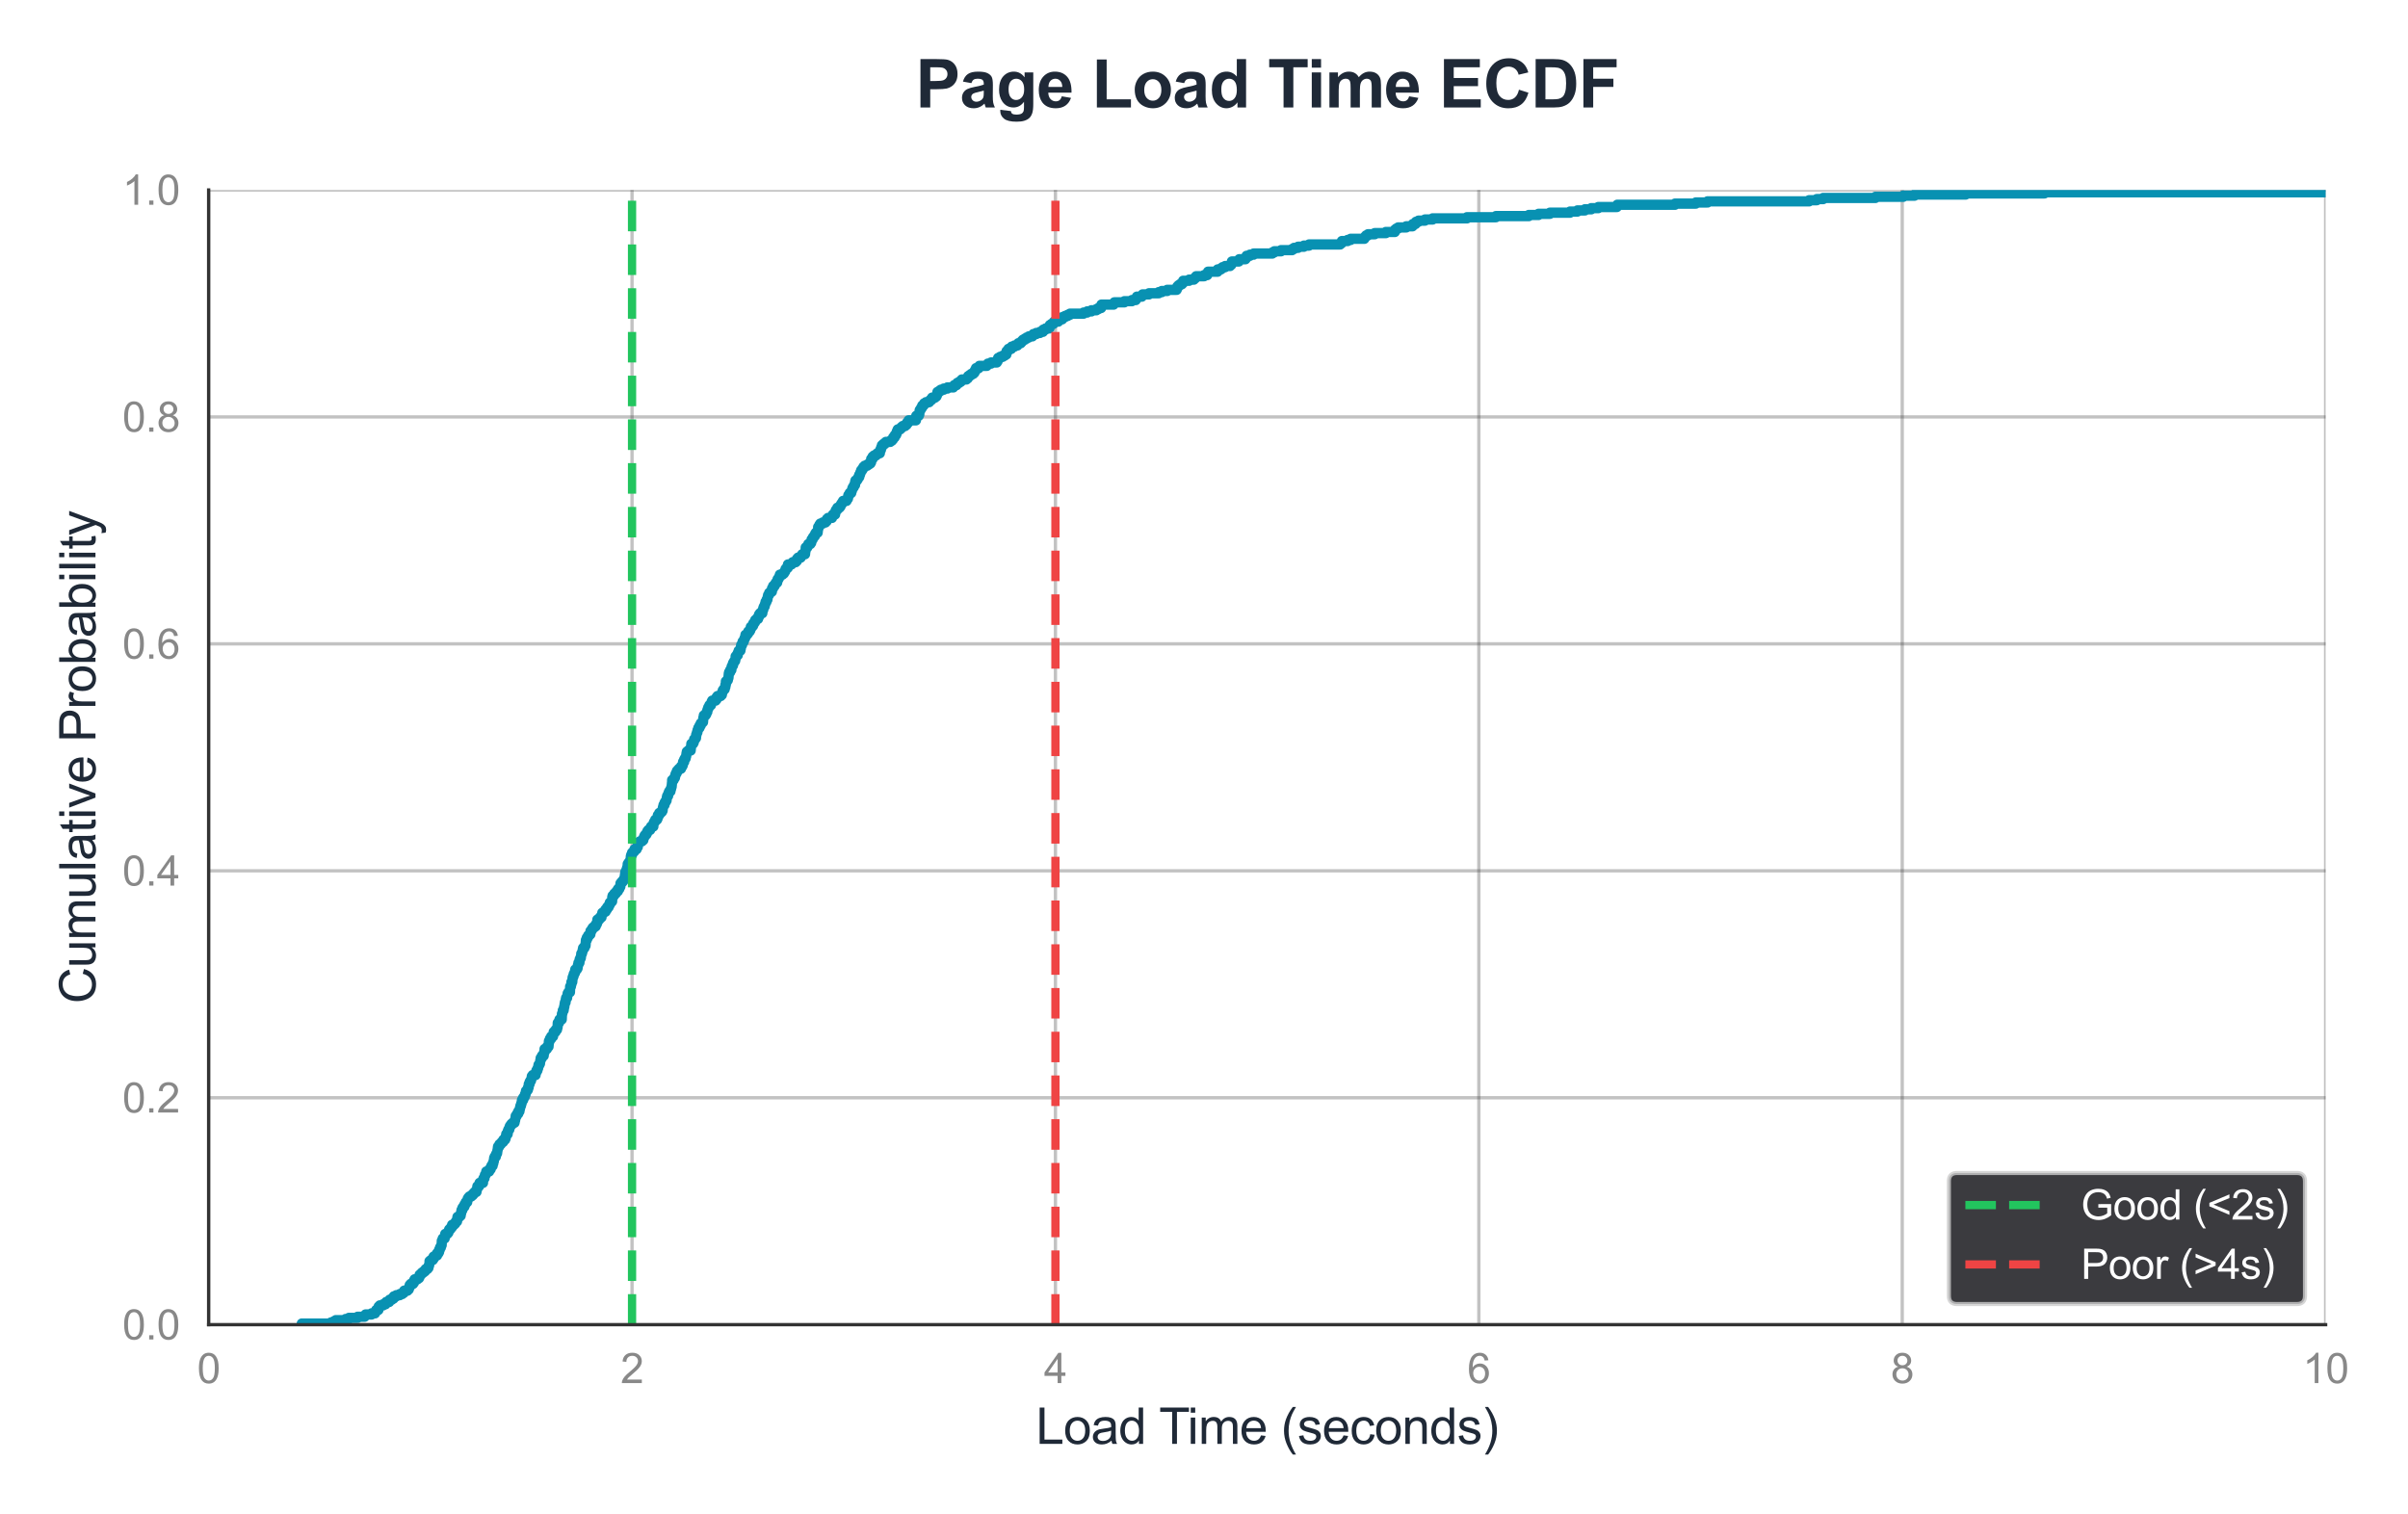 <?xml version="1.0" encoding="utf-8" standalone="no"?>
<!DOCTYPE svg PUBLIC "-//W3C//DTD SVG 1.1//EN"
  "http://www.w3.org/Graphics/SVG/1.1/DTD/svg11.dtd">
<svg xmlns:xlink="http://www.w3.org/1999/xlink" viewBox="0 0 583.536 366.854" xmlns="http://www.w3.org/2000/svg" version="1.1">
 <defs>
  <style type="text/css">*{stroke-linejoin: round; stroke-linecap: butt}</style>
 </defs>
 <g id="figure_1">
  <g id="patch_1">
   <path d="M 0 366.854 
L 583.536 366.854 
L 583.536 0 
L 0 0 
z
" style="fill: #ffffff"/>
  </g>
  <g id="axes_1">
   <g id="patch_2">
    <path d="M 50.561 321.048 
L 563.575 321.048 
L 563.575 46.047 
L 50.561 46.047 
z
" style="fill: #ffffff"/>
   </g>
   <g id="matplotlib.axis_1">
    <g id="xtick_1">
     <g id="line2d_1">
      <path d="M 50.561 321.048 
L 50.561 46.047 
" clip-path="url(#pffb91fc7c2)" style="fill: none; stroke: #333333; stroke-opacity: 0.3; stroke-width: 0.8; stroke-linecap: round"/>
     </g>
     <g id="text_1">
      <!-- 0 -->
      <g style="fill: #888888" transform="translate(47.781 335.205) scale(0.1 -0.1)">
       <defs>
        <path id="ArialMT-30" d="M 266 2259 
Q 266 3072 433 3567 
Q 600 4063 929 4331 
Q 1259 4600 1759 4600 
Q 2128 4600 2406 4451 
Q 2684 4303 2865 4023 
Q 3047 3744 3150 3342 
Q 3253 2941 3253 2259 
Q 3253 1453 3087 958 
Q 2922 463 2592 192 
Q 2263 -78 1759 -78 
Q 1097 -78 719 397 
Q 266 969 266 2259 
z
M 844 2259 
Q 844 1131 1108 757 
Q 1372 384 1759 384 
Q 2147 384 2411 759 
Q 2675 1134 2675 2259 
Q 2675 3391 2411 3762 
Q 2147 4134 1753 4134 
Q 1366 4134 1134 3806 
Q 844 3388 844 2259 
z
" transform="scale(0.016)"/>
       </defs>
       <use xlink:href="#ArialMT-30"/>
      </g>
     </g>
    </g>
    <g id="xtick_2">
     <g id="line2d_2">
      <path d="M 153.164 321.048 
L 153.164 46.047 
" clip-path="url(#pffb91fc7c2)" style="fill: none; stroke: #333333; stroke-opacity: 0.3; stroke-width: 0.8; stroke-linecap: round"/>
     </g>
     <g id="text_2">
      <!-- 2 -->
      <g style="fill: #888888" transform="translate(150.384 335.205) scale(0.1 -0.1)">
       <defs>
        <path id="ArialMT-32" d="M 3222 541 
L 3222 0 
L 194 0 
Q 188 203 259 391 
Q 375 700 629 1000 
Q 884 1300 1366 1694 
Q 2113 2306 2375 2664 
Q 2638 3022 2638 3341 
Q 2638 3675 2398 3904 
Q 2159 4134 1775 4134 
Q 1369 4134 1125 3890 
Q 881 3647 878 3216 
L 300 3275 
Q 359 3922 746 4261 
Q 1134 4600 1788 4600 
Q 2447 4600 2831 4234 
Q 3216 3869 3216 3328 
Q 3216 3053 3103 2787 
Q 2991 2522 2730 2228 
Q 2469 1934 1863 1422 
Q 1356 997 1212 845 
Q 1069 694 975 541 
L 3222 541 
z
" transform="scale(0.016)"/>
       </defs>
       <use xlink:href="#ArialMT-32"/>
      </g>
     </g>
    </g>
    <g id="xtick_3">
     <g id="line2d_3">
      <path d="M 255.767 321.048 
L 255.767 46.047 
" clip-path="url(#pffb91fc7c2)" style="fill: none; stroke: #333333; stroke-opacity: 0.3; stroke-width: 0.8; stroke-linecap: round"/>
     </g>
     <g id="text_3">
      <!-- 4 -->
      <g style="fill: #888888" transform="translate(252.986 335.205) scale(0.1 -0.1)">
       <defs>
        <path id="ArialMT-34" d="M 2069 0 
L 2069 1097 
L 81 1097 
L 81 1613 
L 2172 4581 
L 2631 4581 
L 2631 1613 
L 3250 1613 
L 3250 1097 
L 2631 1097 
L 2631 0 
L 2069 0 
z
M 2069 1613 
L 2069 3678 
L 634 1613 
L 2069 1613 
z
" transform="scale(0.016)"/>
       </defs>
       <use xlink:href="#ArialMT-34"/>
      </g>
     </g>
    </g>
    <g id="xtick_4">
     <g id="line2d_4">
      <path d="M 358.37 321.048 
L 358.37 46.047 
" clip-path="url(#pffb91fc7c2)" style="fill: none; stroke: #333333; stroke-opacity: 0.3; stroke-width: 0.8; stroke-linecap: round"/>
     </g>
     <g id="text_4">
      <!-- 6 -->
      <g style="fill: #888888" transform="translate(355.589 335.205) scale(0.1 -0.1)">
       <defs>
        <path id="ArialMT-36" d="M 3184 3459 
L 2625 3416 
Q 2550 3747 2413 3897 
Q 2184 4138 1850 4138 
Q 1581 4138 1378 3988 
Q 1113 3794 959 3422 
Q 806 3050 800 2363 
Q 1003 2672 1297 2822 
Q 1591 2972 1913 2972 
Q 2475 2972 2870 2558 
Q 3266 2144 3266 1488 
Q 3266 1056 3080 686 
Q 2894 316 2569 119 
Q 2244 -78 1831 -78 
Q 1128 -78 684 439 
Q 241 956 241 2144 
Q 241 3472 731 4075 
Q 1159 4600 1884 4600 
Q 2425 4600 2770 4297 
Q 3116 3994 3184 3459 
z
M 888 1484 
Q 888 1194 1011 928 
Q 1134 663 1356 523 
Q 1578 384 1822 384 
Q 2178 384 2434 671 
Q 2691 959 2691 1453 
Q 2691 1928 2437 2201 
Q 2184 2475 1800 2475 
Q 1419 2475 1153 2201 
Q 888 1928 888 1484 
z
" transform="scale(0.016)"/>
       </defs>
       <use xlink:href="#ArialMT-36"/>
      </g>
     </g>
    </g>
    <g id="xtick_5">
     <g id="line2d_5">
      <path d="M 460.972 321.048 
L 460.972 46.047 
" clip-path="url(#pffb91fc7c2)" style="fill: none; stroke: #333333; stroke-opacity: 0.3; stroke-width: 0.8; stroke-linecap: round"/>
     </g>
     <g id="text_5">
      <!-- 8 -->
      <g style="fill: #888888" transform="translate(458.192 335.205) scale(0.1 -0.1)">
       <defs>
        <path id="ArialMT-38" d="M 1131 2484 
Q 781 2613 612 2850 
Q 444 3088 444 3419 
Q 444 3919 803 4259 
Q 1163 4600 1759 4600 
Q 2359 4600 2725 4251 
Q 3091 3903 3091 3403 
Q 3091 3084 2923 2848 
Q 2756 2613 2416 2484 
Q 2838 2347 3058 2040 
Q 3278 1734 3278 1309 
Q 3278 722 2862 322 
Q 2447 -78 1769 -78 
Q 1091 -78 675 323 
Q 259 725 259 1325 
Q 259 1772 486 2073 
Q 713 2375 1131 2484 
z
M 1019 3438 
Q 1019 3113 1228 2906 
Q 1438 2700 1772 2700 
Q 2097 2700 2305 2904 
Q 2513 3109 2513 3406 
Q 2513 3716 2298 3927 
Q 2084 4138 1766 4138 
Q 1444 4138 1231 3931 
Q 1019 3725 1019 3438 
z
M 838 1322 
Q 838 1081 952 856 
Q 1066 631 1291 507 
Q 1516 384 1775 384 
Q 2178 384 2440 643 
Q 2703 903 2703 1303 
Q 2703 1709 2433 1975 
Q 2163 2241 1756 2241 
Q 1359 2241 1098 1978 
Q 838 1716 838 1322 
z
" transform="scale(0.016)"/>
       </defs>
       <use xlink:href="#ArialMT-38"/>
      </g>
     </g>
    </g>
    <g id="xtick_6">
     <g id="line2d_6">
      <path d="M 563.575 321.048 
L 563.575 46.047 
" clip-path="url(#pffb91fc7c2)" style="fill: none; stroke: #333333; stroke-opacity: 0.3; stroke-width: 0.8; stroke-linecap: round"/>
     </g>
     <g id="text_6">
      <!-- 10 -->
      <g style="fill: #888888" transform="translate(558.014 335.205) scale(0.1 -0.1)">
       <defs>
        <path id="ArialMT-31" d="M 2384 0 
L 1822 0 
L 1822 3584 
Q 1619 3391 1289 3197 
Q 959 3003 697 2906 
L 697 3450 
Q 1169 3672 1522 3987 
Q 1875 4303 2022 4600 
L 2384 4600 
L 2384 0 
z
" transform="scale(0.016)"/>
       </defs>
       <use xlink:href="#ArialMT-31"/>
       <use xlink:href="#ArialMT-30" transform="translate(55.615 0)"/>
      </g>
     </g>
    </g>
    <g id="text_7">
     <!-- Load Time (seconds) -->
     <g style="fill: #1f2937" transform="translate(251.044 349.928) scale(0.12 -0.12)">
      <defs>
       <path id="ArialMT-4c" d="M 469 0 
L 469 4581 
L 1075 4581 
L 1075 541 
L 3331 541 
L 3331 0 
L 469 0 
z
" transform="scale(0.016)"/>
       <path id="ArialMT-6f" d="M 213 1659 
Q 213 2581 725 3025 
Q 1153 3394 1769 3394 
Q 2453 3394 2887 2945 
Q 3322 2497 3322 1706 
Q 3322 1066 3130 698 
Q 2938 331 2570 128 
Q 2203 -75 1769 -75 
Q 1072 -75 642 372 
Q 213 819 213 1659 
z
M 791 1659 
Q 791 1022 1069 705 
Q 1347 388 1769 388 
Q 2188 388 2466 706 
Q 2744 1025 2744 1678 
Q 2744 2294 2464 2611 
Q 2184 2928 1769 2928 
Q 1347 2928 1069 2612 
Q 791 2297 791 1659 
z
" transform="scale(0.016)"/>
       <path id="ArialMT-61" d="M 2588 409 
Q 2275 144 1986 34 
Q 1697 -75 1366 -75 
Q 819 -75 525 192 
Q 231 459 231 875 
Q 231 1119 342 1320 
Q 453 1522 633 1644 
Q 813 1766 1038 1828 
Q 1203 1872 1538 1913 
Q 2219 1994 2541 2106 
Q 2544 2222 2544 2253 
Q 2544 2597 2384 2738 
Q 2169 2928 1744 2928 
Q 1347 2928 1158 2789 
Q 969 2650 878 2297 
L 328 2372 
Q 403 2725 575 2942 
Q 747 3159 1072 3276 
Q 1397 3394 1825 3394 
Q 2250 3394 2515 3294 
Q 2781 3194 2906 3042 
Q 3031 2891 3081 2659 
Q 3109 2516 3109 2141 
L 3109 1391 
Q 3109 606 3145 398 
Q 3181 191 3288 0 
L 2700 0 
Q 2613 175 2588 409 
z
M 2541 1666 
Q 2234 1541 1622 1453 
Q 1275 1403 1131 1340 
Q 988 1278 909 1158 
Q 831 1038 831 891 
Q 831 666 1001 516 
Q 1172 366 1500 366 
Q 1825 366 2078 508 
Q 2331 650 2450 897 
Q 2541 1088 2541 1459 
L 2541 1666 
z
" transform="scale(0.016)"/>
       <path id="ArialMT-64" d="M 2575 0 
L 2575 419 
Q 2259 -75 1647 -75 
Q 1250 -75 917 144 
Q 584 363 401 755 
Q 219 1147 219 1656 
Q 219 2153 384 2558 
Q 550 2963 881 3178 
Q 1213 3394 1622 3394 
Q 1922 3394 2156 3267 
Q 2391 3141 2538 2938 
L 2538 4581 
L 3097 4581 
L 3097 0 
L 2575 0 
z
M 797 1656 
Q 797 1019 1065 703 
Q 1334 388 1700 388 
Q 2069 388 2326 689 
Q 2584 991 2584 1609 
Q 2584 2291 2321 2609 
Q 2059 2928 1675 2928 
Q 1300 2928 1048 2622 
Q 797 2316 797 1656 
z
" transform="scale(0.016)"/>
       <path id="ArialMT-20" transform="scale(0.016)"/>
       <path id="ArialMT-54" d="M 1659 0 
L 1659 4041 
L 150 4041 
L 150 4581 
L 3781 4581 
L 3781 4041 
L 2266 4041 
L 2266 0 
L 1659 0 
z
" transform="scale(0.016)"/>
       <path id="ArialMT-69" d="M 425 3934 
L 425 4581 
L 988 4581 
L 988 3934 
L 425 3934 
z
M 425 0 
L 425 3319 
L 988 3319 
L 988 0 
L 425 0 
z
" transform="scale(0.016)"/>
       <path id="ArialMT-6d" d="M 422 0 
L 422 3319 
L 925 3319 
L 925 2853 
Q 1081 3097 1340 3245 
Q 1600 3394 1931 3394 
Q 2300 3394 2536 3241 
Q 2772 3088 2869 2813 
Q 3263 3394 3894 3394 
Q 4388 3394 4653 3120 
Q 4919 2847 4919 2278 
L 4919 0 
L 4359 0 
L 4359 2091 
Q 4359 2428 4304 2576 
Q 4250 2725 4106 2815 
Q 3963 2906 3769 2906 
Q 3419 2906 3187 2673 
Q 2956 2441 2956 1928 
L 2956 0 
L 2394 0 
L 2394 2156 
Q 2394 2531 2256 2718 
Q 2119 2906 1806 2906 
Q 1569 2906 1367 2781 
Q 1166 2656 1075 2415 
Q 984 2175 984 1722 
L 984 0 
L 422 0 
z
" transform="scale(0.016)"/>
       <path id="ArialMT-65" d="M 2694 1069 
L 3275 997 
Q 3138 488 2766 206 
Q 2394 -75 1816 -75 
Q 1088 -75 661 373 
Q 234 822 234 1631 
Q 234 2469 665 2931 
Q 1097 3394 1784 3394 
Q 2450 3394 2872 2941 
Q 3294 2488 3294 1666 
Q 3294 1616 3291 1516 
L 816 1516 
Q 847 969 1125 678 
Q 1403 388 1819 388 
Q 2128 388 2347 550 
Q 2566 713 2694 1069 
z
M 847 1978 
L 2700 1978 
Q 2663 2397 2488 2606 
Q 2219 2931 1791 2931 
Q 1403 2931 1139 2672 
Q 875 2413 847 1978 
z
" transform="scale(0.016)"/>
       <path id="ArialMT-28" d="M 1497 -1347 
Q 1031 -759 709 28 
Q 388 816 388 1659 
Q 388 2403 628 3084 
Q 909 3875 1497 4659 
L 1900 4659 
Q 1522 4009 1400 3731 
Q 1209 3300 1100 2831 
Q 966 2247 966 1656 
Q 966 153 1900 -1347 
L 1497 -1347 
z
" transform="scale(0.016)"/>
       <path id="ArialMT-73" d="M 197 991 
L 753 1078 
Q 800 744 1014 566 
Q 1228 388 1613 388 
Q 2000 388 2187 545 
Q 2375 703 2375 916 
Q 2375 1106 2209 1216 
Q 2094 1291 1634 1406 
Q 1016 1563 777 1677 
Q 538 1791 414 1992 
Q 291 2194 291 2438 
Q 291 2659 392 2848 
Q 494 3038 669 3163 
Q 800 3259 1026 3326 
Q 1253 3394 1513 3394 
Q 1903 3394 2198 3281 
Q 2494 3169 2634 2976 
Q 2775 2784 2828 2463 
L 2278 2388 
Q 2241 2644 2061 2787 
Q 1881 2931 1553 2931 
Q 1166 2931 1000 2803 
Q 834 2675 834 2503 
Q 834 2394 903 2306 
Q 972 2216 1119 2156 
Q 1203 2125 1616 2013 
Q 2213 1853 2448 1751 
Q 2684 1650 2818 1456 
Q 2953 1263 2953 975 
Q 2953 694 2789 445 
Q 2625 197 2315 61 
Q 2006 -75 1616 -75 
Q 969 -75 630 194 
Q 291 463 197 991 
z
" transform="scale(0.016)"/>
       <path id="ArialMT-63" d="M 2588 1216 
L 3141 1144 
Q 3050 572 2676 248 
Q 2303 -75 1759 -75 
Q 1078 -75 664 370 
Q 250 816 250 1647 
Q 250 2184 428 2587 
Q 606 2991 970 3192 
Q 1334 3394 1763 3394 
Q 2303 3394 2647 3120 
Q 2991 2847 3088 2344 
L 2541 2259 
Q 2463 2594 2264 2762 
Q 2066 2931 1784 2931 
Q 1359 2931 1093 2626 
Q 828 2322 828 1663 
Q 828 994 1084 691 
Q 1341 388 1753 388 
Q 2084 388 2306 591 
Q 2528 794 2588 1216 
z
" transform="scale(0.016)"/>
       <path id="ArialMT-6e" d="M 422 0 
L 422 3319 
L 928 3319 
L 928 2847 
Q 1294 3394 1984 3394 
Q 2284 3394 2536 3286 
Q 2788 3178 2913 3003 
Q 3038 2828 3088 2588 
Q 3119 2431 3119 2041 
L 3119 0 
L 2556 0 
L 2556 2019 
Q 2556 2363 2490 2533 
Q 2425 2703 2258 2804 
Q 2091 2906 1866 2906 
Q 1506 2906 1245 2678 
Q 984 2450 984 1813 
L 984 0 
L 422 0 
z
" transform="scale(0.016)"/>
       <path id="ArialMT-29" d="M 791 -1347 
L 388 -1347 
Q 1322 153 1322 1656 
Q 1322 2244 1188 2822 
Q 1081 3291 891 3722 
Q 769 4003 388 4659 
L 791 4659 
Q 1378 3875 1659 3084 
Q 1900 2403 1900 1659 
Q 1900 816 1576 28 
Q 1253 -759 791 -1347 
z
" transform="scale(0.016)"/>
      </defs>
      <use xlink:href="#ArialMT-4c"/>
      <use xlink:href="#ArialMT-6f" transform="translate(55.615 0)"/>
      <use xlink:href="#ArialMT-61" transform="translate(111.23 0)"/>
      <use xlink:href="#ArialMT-64" transform="translate(166.846 0)"/>
      <use xlink:href="#ArialMT-20" transform="translate(222.461 0)"/>
      <use xlink:href="#ArialMT-54" transform="translate(248.494 0)"/>
      <use xlink:href="#ArialMT-69" transform="translate(305.828 0)"/>
      <use xlink:href="#ArialMT-6d" transform="translate(328.045 0)"/>
      <use xlink:href="#ArialMT-65" transform="translate(411.346 0)"/>
      <use xlink:href="#ArialMT-20" transform="translate(466.961 0)"/>
      <use xlink:href="#ArialMT-28" transform="translate(494.744 0)"/>
      <use xlink:href="#ArialMT-73" transform="translate(528.045 0)"/>
      <use xlink:href="#ArialMT-65" transform="translate(578.045 0)"/>
      <use xlink:href="#ArialMT-63" transform="translate(633.66 0)"/>
      <use xlink:href="#ArialMT-6f" transform="translate(683.66 0)"/>
      <use xlink:href="#ArialMT-6e" transform="translate(739.275 0)"/>
      <use xlink:href="#ArialMT-64" transform="translate(794.891 0)"/>
      <use xlink:href="#ArialMT-73" transform="translate(850.506 0)"/>
      <use xlink:href="#ArialMT-29" transform="translate(900.506 0)"/>
     </g>
    </g>
   </g>
   <g id="matplotlib.axis_2">
    <g id="ytick_1">
     <g id="line2d_7">
      <path d="M 50.561 321.048 
L 563.575 321.048 
" clip-path="url(#pffb91fc7c2)" style="fill: none; stroke: #333333; stroke-opacity: 0.3; stroke-width: 0.8; stroke-linecap: round"/>
     </g>
     <g id="text_8">
      <!-- 0.0 -->
      <g style="fill: #888888" transform="translate(29.661 324.626) scale(0.1 -0.1)">
       <defs>
        <path id="ArialMT-2e" d="M 581 0 
L 581 641 
L 1222 641 
L 1222 0 
L 581 0 
z
" transform="scale(0.016)"/>
       </defs>
       <use xlink:href="#ArialMT-30"/>
       <use xlink:href="#ArialMT-2e" transform="translate(55.615 0)"/>
       <use xlink:href="#ArialMT-30" transform="translate(83.398 0)"/>
      </g>
     </g>
    </g>
    <g id="ytick_2">
     <g id="line2d_8">
      <path d="M 50.561 266.048 
L 563.575 266.048 
" clip-path="url(#pffb91fc7c2)" style="fill: none; stroke: #333333; stroke-opacity: 0.3; stroke-width: 0.8; stroke-linecap: round"/>
     </g>
     <g id="text_9">
      <!-- 0.2 -->
      <g style="fill: #888888" transform="translate(29.661 269.626) scale(0.1 -0.1)">
       <use xlink:href="#ArialMT-30"/>
       <use xlink:href="#ArialMT-2e" transform="translate(55.615 0)"/>
       <use xlink:href="#ArialMT-32" transform="translate(83.398 0)"/>
      </g>
     </g>
    </g>
    <g id="ytick_3">
     <g id="line2d_9">
      <path d="M 50.561 211.048 
L 563.575 211.048 
" clip-path="url(#pffb91fc7c2)" style="fill: none; stroke: #333333; stroke-opacity: 0.3; stroke-width: 0.8; stroke-linecap: round"/>
     </g>
     <g id="text_10">
      <!-- 0.4 -->
      <g style="fill: #888888" transform="translate(29.661 214.626) scale(0.1 -0.1)">
       <use xlink:href="#ArialMT-30"/>
       <use xlink:href="#ArialMT-2e" transform="translate(55.615 0)"/>
       <use xlink:href="#ArialMT-34" transform="translate(83.398 0)"/>
      </g>
     </g>
    </g>
    <g id="ytick_4">
     <g id="line2d_10">
      <path d="M 50.561 156.048 
L 563.575 156.048 
" clip-path="url(#pffb91fc7c2)" style="fill: none; stroke: #333333; stroke-opacity: 0.3; stroke-width: 0.8; stroke-linecap: round"/>
     </g>
     <g id="text_11">
      <!-- 0.6 -->
      <g style="fill: #888888" transform="translate(29.661 159.626) scale(0.1 -0.1)">
       <use xlink:href="#ArialMT-30"/>
       <use xlink:href="#ArialMT-2e" transform="translate(55.615 0)"/>
       <use xlink:href="#ArialMT-36" transform="translate(83.398 0)"/>
      </g>
     </g>
    </g>
    <g id="ytick_5">
     <g id="line2d_11">
      <path d="M 50.561 101.047 
L 563.575 101.047 
" clip-path="url(#pffb91fc7c2)" style="fill: none; stroke: #333333; stroke-opacity: 0.3; stroke-width: 0.8; stroke-linecap: round"/>
     </g>
     <g id="text_12">
      <!-- 0.8 -->
      <g style="fill: #888888" transform="translate(29.661 104.626) scale(0.1 -0.1)">
       <use xlink:href="#ArialMT-30"/>
       <use xlink:href="#ArialMT-2e" transform="translate(55.615 0)"/>
       <use xlink:href="#ArialMT-38" transform="translate(83.398 0)"/>
      </g>
     </g>
    </g>
    <g id="ytick_6">
     <g id="line2d_12">
      <path d="M 50.561 46.047 
L 563.575 46.047 
" clip-path="url(#pffb91fc7c2)" style="fill: none; stroke: #333333; stroke-opacity: 0.3; stroke-width: 0.8; stroke-linecap: round"/>
     </g>
     <g id="text_13">
      <!-- 1.0 -->
      <g style="fill: #888888" transform="translate(29.661 49.626) scale(0.1 -0.1)">
       <use xlink:href="#ArialMT-31"/>
       <use xlink:href="#ArialMT-2e" transform="translate(55.615 0)"/>
       <use xlink:href="#ArialMT-30" transform="translate(83.398 0)"/>
      </g>
     </g>
    </g>
    <g id="text_14">
     <!-- Cumulative Probability -->
     <g style="fill: #1f2937" transform="translate(23.136 243.237) rotate(-90) scale(0.12 -0.12)">
      <defs>
       <path id="ArialMT-43" d="M 3763 1606 
L 4369 1453 
Q 4178 706 3683 314 
Q 3188 -78 2472 -78 
Q 1731 -78 1267 223 
Q 803 525 561 1097 
Q 319 1669 319 2325 
Q 319 3041 592 3573 
Q 866 4106 1370 4382 
Q 1875 4659 2481 4659 
Q 3169 4659 3637 4309 
Q 4106 3959 4291 3325 
L 3694 3184 
Q 3534 3684 3231 3912 
Q 2928 4141 2469 4141 
Q 1941 4141 1586 3887 
Q 1231 3634 1087 3207 
Q 944 2781 944 2328 
Q 944 1744 1114 1308 
Q 1284 872 1643 656 
Q 2003 441 2422 441 
Q 2931 441 3284 734 
Q 3638 1028 3763 1606 
z
" transform="scale(0.016)"/>
       <path id="ArialMT-75" d="M 2597 0 
L 2597 488 
Q 2209 -75 1544 -75 
Q 1250 -75 995 37 
Q 741 150 617 320 
Q 494 491 444 738 
Q 409 903 409 1263 
L 409 3319 
L 972 3319 
L 972 1478 
Q 972 1038 1006 884 
Q 1059 663 1231 536 
Q 1403 409 1656 409 
Q 1909 409 2131 539 
Q 2353 669 2445 892 
Q 2538 1116 2538 1541 
L 2538 3319 
L 3100 3319 
L 3100 0 
L 2597 0 
z
" transform="scale(0.016)"/>
       <path id="ArialMT-6c" d="M 409 0 
L 409 4581 
L 972 4581 
L 972 0 
L 409 0 
z
" transform="scale(0.016)"/>
       <path id="ArialMT-74" d="M 1650 503 
L 1731 6 
Q 1494 -44 1306 -44 
Q 1000 -44 831 53 
Q 663 150 594 308 
Q 525 466 525 972 
L 525 2881 
L 113 2881 
L 113 3319 
L 525 3319 
L 525 4141 
L 1084 4478 
L 1084 3319 
L 1650 3319 
L 1650 2881 
L 1084 2881 
L 1084 941 
Q 1084 700 1114 631 
Q 1144 563 1211 522 
Q 1278 481 1403 481 
Q 1497 481 1650 503 
z
" transform="scale(0.016)"/>
       <path id="ArialMT-76" d="M 1344 0 
L 81 3319 
L 675 3319 
L 1388 1331 
Q 1503 1009 1600 663 
Q 1675 925 1809 1294 
L 2547 3319 
L 3125 3319 
L 1869 0 
L 1344 0 
z
" transform="scale(0.016)"/>
       <path id="ArialMT-50" d="M 494 0 
L 494 4581 
L 2222 4581 
Q 2678 4581 2919 4538 
Q 3256 4481 3484 4323 
Q 3713 4166 3852 3881 
Q 3991 3597 3991 3256 
Q 3991 2672 3619 2267 
Q 3247 1863 2275 1863 
L 1100 1863 
L 1100 0 
L 494 0 
z
M 1100 2403 
L 2284 2403 
Q 2872 2403 3119 2622 
Q 3366 2841 3366 3238 
Q 3366 3525 3220 3729 
Q 3075 3934 2838 4000 
Q 2684 4041 2272 4041 
L 1100 4041 
L 1100 2403 
z
" transform="scale(0.016)"/>
       <path id="ArialMT-72" d="M 416 0 
L 416 3319 
L 922 3319 
L 922 2816 
Q 1116 3169 1280 3281 
Q 1444 3394 1641 3394 
Q 1925 3394 2219 3213 
L 2025 2691 
Q 1819 2813 1613 2813 
Q 1428 2813 1281 2702 
Q 1134 2591 1072 2394 
Q 978 2094 978 1738 
L 978 0 
L 416 0 
z
" transform="scale(0.016)"/>
       <path id="ArialMT-62" d="M 941 0 
L 419 0 
L 419 4581 
L 981 4581 
L 981 2947 
Q 1338 3394 1891 3394 
Q 2197 3394 2470 3270 
Q 2744 3147 2920 2923 
Q 3097 2700 3197 2384 
Q 3297 2069 3297 1709 
Q 3297 856 2875 390 
Q 2453 -75 1863 -75 
Q 1275 -75 941 416 
L 941 0 
z
M 934 1684 
Q 934 1088 1097 822 
Q 1363 388 1816 388 
Q 2184 388 2453 708 
Q 2722 1028 2722 1663 
Q 2722 2313 2464 2622 
Q 2206 2931 1841 2931 
Q 1472 2931 1203 2611 
Q 934 2291 934 1684 
z
" transform="scale(0.016)"/>
       <path id="ArialMT-79" d="M 397 -1278 
L 334 -750 
Q 519 -800 656 -800 
Q 844 -800 956 -737 
Q 1069 -675 1141 -563 
Q 1194 -478 1313 -144 
Q 1328 -97 1363 -6 
L 103 3319 
L 709 3319 
L 1400 1397 
Q 1534 1031 1641 628 
Q 1738 1016 1872 1384 
L 2581 3319 
L 3144 3319 
L 1881 -56 
Q 1678 -603 1566 -809 
Q 1416 -1088 1222 -1217 
Q 1028 -1347 759 -1347 
Q 597 -1347 397 -1278 
z
" transform="scale(0.016)"/>
      </defs>
      <use xlink:href="#ArialMT-43"/>
      <use xlink:href="#ArialMT-75" transform="translate(72.217 0)"/>
      <use xlink:href="#ArialMT-6d" transform="translate(127.832 0)"/>
      <use xlink:href="#ArialMT-75" transform="translate(211.133 0)"/>
      <use xlink:href="#ArialMT-6c" transform="translate(266.748 0)"/>
      <use xlink:href="#ArialMT-61" transform="translate(288.965 0)"/>
      <use xlink:href="#ArialMT-74" transform="translate(344.58 0)"/>
      <use xlink:href="#ArialMT-69" transform="translate(372.363 0)"/>
      <use xlink:href="#ArialMT-76" transform="translate(394.58 0)"/>
      <use xlink:href="#ArialMT-65" transform="translate(444.58 0)"/>
      <use xlink:href="#ArialMT-20" transform="translate(500.195 0)"/>
      <use xlink:href="#ArialMT-50" transform="translate(527.979 0)"/>
      <use xlink:href="#ArialMT-72" transform="translate(594.678 0)"/>
      <use xlink:href="#ArialMT-6f" transform="translate(627.979 0)"/>
      <use xlink:href="#ArialMT-62" transform="translate(683.594 0)"/>
      <use xlink:href="#ArialMT-61" transform="translate(739.209 0)"/>
      <use xlink:href="#ArialMT-62" transform="translate(794.824 0)"/>
      <use xlink:href="#ArialMT-69" transform="translate(850.439 0)"/>
      <use xlink:href="#ArialMT-6c" transform="translate(872.656 0)"/>
      <use xlink:href="#ArialMT-69" transform="translate(894.873 0)"/>
      <use xlink:href="#ArialMT-74" transform="translate(917.09 0)"/>
      <use xlink:href="#ArialMT-79" transform="translate(944.873 0)"/>
     </g>
    </g>
   </g>
   <g id="line2d_13">
    <path d="M 73.142 321.048 
L 73.142 320.772 
L 80.206 320.772 
L 80.206 320.498 
L 80.894 320.498 
L 80.894 320.223 
L 81.371 320.223 
L 81.371 319.947 
L 83.74 319.947 
L 83.74 319.673 
L 84.541 319.673 
L 84.541 319.397 
L 86.678 319.397 
L 86.678 319.123 
L 88.355 319.123 
L 88.355 318.848 
L 88.589 318.848 
L 88.589 318.572 
L 90.04 318.572 
L 90.04 318.298 
L 90.877 318.298 
L 90.877 318.022 
L 91.05 318.022 
L 91.05 317.748 
L 91.171 317.748 
L 91.171 317.473 
L 91.696 317.473 
L 91.77 316.647 
L 92.039 316.647 
L 92.039 316.373 
L 92.825 316.373 
L 92.825 316.098 
L 93.419 316.098 
L 93.419 315.822 
L 93.582 315.822 
L 93.582 315.548 
L 94.304 315.548 
L 94.304 315.272 
L 94.425 315.272 
L 94.425 314.998 
L 94.948 314.998 
L 94.948 314.723 
L 95.366 314.723 
L 95.445 314.173 
L 96.042 314.173 
L 96.042 313.897 
L 96.867 313.897 
L 96.867 313.623 
L 97.477 313.623 
L 97.477 313.348 
L 97.846 313.348 
L 97.948 312.798 
L 98.756 312.798 
L 98.756 312.522 
L 99.041 312.522 
L 99.113 311.973 
L 99.278 311.973 
L 99.298 311.423 
L 99.545 311.423 
L 99.545 311.147 
L 100.113 311.147 
L 100.113 310.873 
L 100.309 310.873 
L 100.323 310.322 
L 100.475 310.322 
L 100.475 310.048 
L 101.161 310.048 
L 101.161 309.772 
L 101.537 309.772 
L 101.537 309.498 
L 101.671 309.498 
L 101.698 308.947 
L 102.006 308.947 
L 102.006 308.673 
L 102.277 308.673 
L 102.277 308.397 
L 102.632 308.397 
L 102.632 308.123 
L 102.987 308.123 
L 102.987 307.848 
L 103.144 307.848 
L 103.144 307.572 
L 103.581 307.572 
L 103.581 307.298 
L 103.809 307.298 
L 103.871 306.748 
L 103.973 306.748 
L 104.07 306.197 
L 104.085 306.197 
L 104.094 305.647 
L 104.408 305.647 
L 104.408 305.373 
L 104.884 305.373 
L 104.884 305.098 
L 105.073 305.098 
L 105.075 304.548 
L 105.486 304.548 
L 105.486 304.272 
L 105.911 304.272 
L 105.913 303.723 
L 106.25 303.723 
L 106.25 303.447 
L 106.392 303.447 
L 106.41 302.897 
L 106.561 302.897 
L 106.631 302.348 
L 106.824 302.348 
L 106.91 301.798 
L 107.019 301.798 
L 107.07 300.697 
L 107.206 300.697 
L 107.299 300.147 
L 107.748 300.147 
L 107.847 299.322 
L 107.895 299.322 
L 107.895 299.048 
L 108.408 299.048 
L 108.408 298.772 
L 108.644 298.772 
L 108.746 298.223 
L 108.855 298.223 
L 108.855 297.947 
L 109.121 297.947 
L 109.121 297.673 
L 109.331 297.673 
L 109.331 297.397 
L 109.558 297.397 
L 109.565 296.848 
L 110.032 296.848 
L 110.032 296.572 
L 110.312 296.572 
L 110.312 296.298 
L 110.465 296.298 
L 110.465 296.022 
L 110.751 296.022 
L 110.862 294.923 
L 111.342 294.923 
L 111.342 294.647 
L 111.627 294.647 
L 111.64 294.098 
L 111.742 294.098 
L 111.837 293.272 
L 112.047 293.272 
L 112.074 292.723 
L 112.261 292.723 
L 112.261 292.447 
L 112.531 292.447 
L 112.571 291.897 
L 112.778 291.897 
L 112.877 291.348 
L 113.212 291.348 
L 113.287 290.798 
L 113.34 290.798 
L 113.34 290.522 
L 113.494 290.522 
L 113.494 290.248 
L 113.748 290.248 
L 113.748 289.973 
L 114.21 289.973 
L 114.21 289.697 
L 114.539 289.697 
L 114.539 289.423 
L 114.775 289.423 
L 114.775 289.147 
L 115.033 289.147 
L 115.033 288.873 
L 115.462 288.873 
L 115.484 288.322 
L 115.599 288.322 
L 115.689 287.498 
L 116.086 287.498 
L 116.086 287.223 
L 116.219 287.223 
L 116.225 286.673 
L 117.044 286.673 
L 117.06 285.848 
L 117.171 285.848 
L 117.171 285.572 
L 117.399 285.572 
L 117.509 284.748 
L 117.687 284.748 
L 117.791 284.197 
L 117.841 284.197 
L 117.841 283.923 
L 118.533 283.923 
L 118.601 283.373 
L 118.899 283.373 
L 118.972 282.822 
L 119.08 282.822 
L 119.08 282.548 
L 119.368 282.548 
L 119.393 281.998 
L 119.531 281.998 
L 119.603 281.447 
L 119.668 281.447 
L 119.755 280.623 
L 119.868 280.623 
L 119.868 280.348 
L 120.139 280.348 
L 120.172 279.798 
L 120.307 279.798 
L 120.307 279.522 
L 120.454 279.522 
L 120.564 278.697 
L 120.592 278.697 
L 120.693 277.873 
L 120.964 277.873 
L 121.036 277.322 
L 121.368 277.322 
L 121.368 277.048 
L 121.585 277.048 
L 121.585 276.772 
L 121.924 276.772 
L 121.997 276.223 
L 122.388 276.223 
L 122.388 275.947 
L 122.521 275.947 
L 122.559 275.397 
L 122.658 275.397 
L 122.686 274.848 
L 123.02 274.848 
L 123.087 274.022 
L 123.204 274.022 
L 123.204 273.748 
L 123.419 273.748 
L 123.461 273.197 
L 123.558 273.197 
L 123.558 272.923 
L 123.744 272.923 
L 123.744 272.647 
L 123.951 272.647 
L 123.951 272.373 
L 124.254 272.373 
L 124.254 272.098 
L 124.684 272.098 
L 124.784 271.548 
L 124.817 271.548 
L 124.893 270.998 
L 124.938 270.998 
L 124.978 270.447 
L 125.21 270.447 
L 125.21 270.173 
L 125.324 270.173 
L 125.324 269.897 
L 125.589 269.897 
L 125.608 269.348 
L 125.866 269.348 
L 125.919 268.798 
L 125.992 268.798 
L 126.059 268.248 
L 126.124 268.248 
L 126.124 267.973 
L 126.248 267.973 
L 126.307 267.423 
L 126.4 267.423 
L 126.491 266.598 
L 126.77 266.598 
L 126.777 266.048 
L 127.007 266.048 
L 127.007 265.772 
L 127.159 265.772 
L 127.213 265.223 
L 127.367 265.223 
L 127.459 264.397 
L 127.737 264.397 
L 127.737 264.123 
L 127.929 264.123 
L 127.948 263.572 
L 128.103 263.572 
L 128.141 262.748 
L 128.336 262.748 
L 128.354 262.197 
L 128.513 262.197 
L 128.513 261.923 
L 128.674 261.923 
L 128.783 261.373 
L 128.82 261.373 
L 128.885 260.822 
L 129.091 260.822 
L 129.091 260.548 
L 129.783 260.548 
L 129.805 259.998 
L 129.934 259.998 
L 129.989 259.447 
L 130.223 259.447 
L 130.279 258.897 
L 130.405 258.897 
L 130.503 258.072 
L 130.71 258.072 
L 130.71 257.798 
L 130.843 257.798 
L 130.935 256.973 
L 131.013 256.973 
L 131.029 256.423 
L 131.304 256.423 
L 131.344 255.873 
L 131.746 255.873 
L 131.825 255.048 
L 131.942 255.048 
L 131.973 254.222 
L 132.536 254.222 
L 132.57 253.673 
L 132.917 253.673 
L 133.028 252.298 
L 133.196 252.298 
L 133.256 251.748 
L 133.562 251.748 
L 133.576 251.197 
L 134.01 251.197 
L 134.1 250.648 
L 134.17 250.648 
L 134.188 250.097 
L 134.604 250.097 
L 134.657 249.548 
L 134.975 249.548 
L 135.071 248.998 
L 135.116 248.998 
L 135.169 247.898 
L 135.465 247.898 
L 135.5 247.347 
L 135.594 247.347 
L 135.594 247.072 
L 136.125 247.072 
L 136.18 245.697 
L 136.264 245.697 
L 136.371 245.148 
L 136.389 245.148 
L 136.389 244.873 
L 136.58 244.873 
L 136.691 244.048 
L 136.745 244.048 
L 136.844 243.222 
L 136.898 243.222 
L 136.898 242.947 
L 137.047 242.947 
L 137.126 242.123 
L 137.188 242.123 
L 137.188 241.847 
L 137.42 241.847 
L 137.528 241.023 
L 137.57 241.023 
L 137.57 240.748 
L 137.729 240.748 
L 137.729 240.472 
L 138.112 240.472 
L 138.166 239.097 
L 138.342 239.097 
L 138.396 238.548 
L 138.469 238.548 
L 138.475 237.998 
L 138.671 237.998 
L 138.769 236.898 
L 138.865 236.898 
L 138.865 236.623 
L 138.982 236.623 
L 139.035 236.072 
L 139.171 236.072 
L 139.171 235.798 
L 139.325 235.798 
L 139.401 234.972 
L 139.791 234.972 
L 139.791 234.697 
L 139.95 234.697 
L 140.054 233.873 
L 140.133 233.873 
L 140.183 233.322 
L 140.41 233.322 
L 140.478 232.498 
L 140.6 232.498 
L 140.6 232.222 
L 140.736 232.222 
L 140.847 231.398 
L 140.861 231.398 
L 140.861 231.123 
L 141.016 231.123 
L 141.121 230.572 
L 141.173 230.572 
L 141.247 230.023 
L 141.305 230.023 
L 141.305 229.748 
L 141.625 229.748 
L 141.728 229.197 
L 141.889 229.197 
L 141.991 227.822 
L 142.185 227.822 
L 142.2 227.273 
L 142.44 227.273 
L 142.529 226.722 
L 142.79 226.722 
L 142.79 226.447 
L 143.063 226.447 
L 143.1 225.623 
L 143.327 225.623 
L 143.327 225.347 
L 143.485 225.347 
L 143.485 225.072 
L 143.662 225.072 
L 143.662 224.798 
L 143.981 224.798 
L 143.981 224.523 
L 144.35 224.523 
L 144.408 223.972 
L 144.615 223.972 
L 144.615 223.697 
L 144.727 223.697 
L 144.763 222.873 
L 145.223 222.873 
L 145.223 222.597 
L 145.383 222.597 
L 145.383 222.322 
L 145.755 222.322 
L 145.792 221.773 
L 145.881 221.773 
L 145.961 221.222 
L 146.332 221.222 
L 146.332 220.947 
L 146.755 220.947 
L 146.756 220.398 
L 147.088 220.398 
L 147.15 219.847 
L 147.481 219.847 
L 147.561 219.298 
L 147.753 219.298 
L 147.786 218.748 
L 148.084 218.748 
L 148.084 218.472 
L 148.328 218.472 
L 148.381 217.373 
L 148.45 217.373 
L 148.45 217.097 
L 148.777 217.097 
L 148.88 216.548 
L 149.24 216.548 
L 149.24 216.273 
L 149.39 216.273 
L 149.39 215.998 
L 149.73 215.998 
L 149.764 215.447 
L 150.065 215.447 
L 150.065 215.173 
L 150.181 215.173 
L 150.181 214.898 
L 150.323 214.898 
L 150.372 214.072 
L 150.583 214.072 
L 150.583 213.798 
L 150.837 213.798 
L 150.837 213.523 
L 151.068 213.523 
L 151.068 213.248 
L 151.19 213.248 
L 151.19 212.972 
L 151.367 212.972 
L 151.461 211.873 
L 151.534 211.873 
L 151.551 211.322 
L 151.761 211.322 
L 151.807 210.773 
L 151.877 210.773 
L 151.985 210.222 
L 152.098 210.222 
L 152.121 209.398 
L 152.284 209.398 
L 152.284 209.123 
L 152.547 209.123 
L 152.547 208.847 
L 152.665 208.847 
L 152.665 208.572 
L 152.792 208.572 
L 152.888 207.472 
L 152.96 207.472 
L 152.96 207.197 
L 153.149 207.197 
L 153.177 206.648 
L 153.451 206.648 
L 153.451 206.373 
L 153.712 206.373 
L 153.756 205.822 
L 154.265 205.822 
L 154.37 205.273 
L 154.55 205.273 
L 154.652 204.447 
L 154.7 204.447 
L 154.7 204.173 
L 155.067 204.173 
L 155.067 203.898 
L 155.582 203.898 
L 155.582 203.623 
L 155.889 203.623 
L 155.96 203.072 
L 156.062 203.072 
L 156.062 202.798 
L 156.185 202.798 
L 156.185 202.523 
L 156.39 202.523 
L 156.39 202.248 
L 156.641 202.248 
L 156.641 201.972 
L 156.784 201.972 
L 156.889 201.423 
L 157.108 201.423 
L 157.108 201.148 
L 157.542 201.148 
L 157.542 200.873 
L 157.661 200.873 
L 157.661 200.597 
L 157.775 200.597 
L 157.775 200.322 
L 158.32 200.322 
L 158.38 199.498 
L 158.499 199.498 
L 158.499 199.222 
L 158.692 199.222 
L 158.785 198.673 
L 159.211 198.673 
L 159.211 198.398 
L 159.345 198.398 
L 159.422 197.572 
L 159.725 197.572 
L 159.759 197.023 
L 160.14 197.023 
L 160.14 196.748 
L 160.417 196.748 
L 160.417 196.472 
L 160.563 196.472 
L 160.652 195.648 
L 160.697 195.648 
L 160.798 195.097 
L 161.024 195.097 
L 161.042 194.548 
L 161.212 194.548 
L 161.212 194.273 
L 161.387 194.273 
L 161.387 193.998 
L 161.53 193.998 
L 161.607 193.173 
L 161.677 193.173 
L 161.677 192.898 
L 161.902 192.898 
L 161.945 192.347 
L 162.043 192.347 
L 162.043 192.072 
L 162.162 192.072 
L 162.162 191.798 
L 162.465 191.798 
L 162.499 191.248 
L 162.606 191.248 
L 162.708 190.697 
L 162.755 190.697 
L 162.859 189.597 
L 162.88 189.597 
L 162.883 189.048 
L 163.231 189.048 
L 163.231 188.773 
L 163.366 188.773 
L 163.366 188.498 
L 163.548 188.498 
L 163.654 187.947 
L 163.683 187.947 
L 163.683 187.673 
L 163.801 187.673 
L 163.801 187.398 
L 163.967 187.398 
L 164.038 186.847 
L 164.28 186.847 
L 164.28 186.572 
L 164.529 186.572 
L 164.529 186.298 
L 165.027 186.298 
L 165.034 185.748 
L 165.32 185.748 
L 165.32 185.472 
L 165.456 185.472 
L 165.533 184.648 
L 165.791 184.648 
L 165.792 184.097 
L 165.94 184.097 
L 165.94 183.822 
L 166.142 183.822 
L 166.234 183.273 
L 166.28 183.273 
L 166.387 182.447 
L 166.446 182.447 
L 166.446 182.173 
L 166.765 182.173 
L 166.765 181.898 
L 167.366 181.898 
L 167.473 180.798 
L 167.513 180.798 
L 167.538 180.248 
L 167.96 180.248 
L 167.96 179.972 
L 168.106 179.972 
L 168.166 179.423 
L 168.225 179.423 
L 168.225 179.148 
L 168.464 179.148 
L 168.464 178.873 
L 168.655 178.873 
L 168.716 178.048 
L 168.79 178.048 
L 168.894 177.498 
L 168.998 177.498 
L 169.044 176.947 
L 169.145 176.947 
L 169.238 176.398 
L 169.505 176.398 
L 169.53 175.847 
L 169.786 175.847 
L 169.814 175.298 
L 170.095 175.298 
L 170.095 175.023 
L 170.356 175.023 
L 170.449 173.923 
L 170.548 173.923 
L 170.567 173.373 
L 170.975 173.373 
L 170.975 173.097 
L 171.153 173.097 
L 171.246 172.548 
L 171.402 172.548 
L 171.445 171.998 
L 171.533 171.998 
L 171.633 171.447 
L 171.813 171.447 
L 171.917 170.898 
L 172.287 170.898 
L 172.355 170.347 
L 172.447 170.347 
L 172.447 170.072 
L 172.583 170.072 
L 172.583 169.798 
L 173.425 169.798 
L 173.425 169.523 
L 173.645 169.523 
L 173.651 168.972 
L 173.856 168.972 
L 173.856 168.697 
L 174.643 168.697 
L 174.643 168.423 
L 174.917 168.423 
L 174.949 167.873 
L 175.062 167.873 
L 175.149 167.322 
L 175.343 167.322 
L 175.343 167.048 
L 175.603 167.048 
L 175.696 166.498 
L 175.777 166.498 
L 175.789 165.947 
L 175.891 165.947 
L 175.91 165.123 
L 176.182 165.123 
L 176.182 164.847 
L 176.37 164.847 
L 176.48 164.298 
L 176.523 164.298 
L 176.621 163.197 
L 176.683 163.197 
L 176.683 162.923 
L 176.927 162.923 
L 176.961 162.373 
L 177.228 162.373 
L 177.303 161.548 
L 177.439 161.548 
L 177.439 161.273 
L 177.627 161.273 
L 177.635 160.722 
L 177.785 160.722 
L 177.785 160.447 
L 177.956 160.447 
L 177.956 160.173 
L 178.146 160.173 
L 178.252 159.623 
L 178.258 159.623 
L 178.271 159.072 
L 178.487 159.072 
L 178.487 158.798 
L 178.781 158.798 
L 178.794 158.248 
L 178.919 158.248 
L 179.009 157.697 
L 179.418 157.697 
L 179.506 157.148 
L 179.529 157.148 
L 179.611 156.322 
L 179.822 156.322 
L 179.897 155.773 
L 179.968 155.773 
L 179.968 155.498 
L 180.223 155.498 
L 180.327 154.947 
L 180.426 154.947 
L 180.426 154.673 
L 180.567 154.673 
L 180.654 153.847 
L 181.044 153.847 
L 181.044 153.572 
L 181.267 153.572 
L 181.34 153.023 
L 181.675 153.023 
L 181.675 152.748 
L 181.828 152.748 
L 181.89 152.197 
L 181.957 152.197 
L 181.957 151.923 
L 182.278 151.923 
L 182.278 151.648 
L 182.495 151.648 
L 182.535 151.097 
L 182.753 151.097 
L 182.753 150.822 
L 182.955 150.822 
L 183.012 150.273 
L 183.314 150.273 
L 183.314 149.998 
L 183.697 149.998 
L 183.73 149.447 
L 183.937 149.447 
L 183.96 148.898 
L 184.16 148.898 
L 184.16 148.623 
L 184.727 148.623 
L 184.824 147.798 
L 184.956 147.798 
L 185.01 147.248 
L 185.132 147.248 
L 185.132 146.972 
L 185.302 146.972 
L 185.372 146.423 
L 185.463 146.423 
L 185.517 145.873 
L 185.729 145.873 
L 185.79 145.322 
L 185.969 145.322 
L 186.076 144.498 
L 186.136 144.498 
L 186.136 144.222 
L 186.328 144.222 
L 186.405 143.673 
L 186.71 143.673 
L 186.71 143.398 
L 187.048 143.398 
L 187.1 142.572 
L 187.347 142.572 
L 187.363 142.023 
L 187.703 142.023 
L 187.703 141.748 
L 187.846 141.748 
L 187.846 141.472 
L 188.015 141.472 
L 188.015 141.197 
L 188.329 141.197 
L 188.439 140.373 
L 188.639 140.373 
L 188.639 140.097 
L 188.792 140.097 
L 188.792 139.822 
L 188.906 139.822 
L 188.993 139.273 
L 189.627 139.273 
L 189.627 138.998 
L 189.953 138.998 
L 189.953 138.722 
L 190.132 138.722 
L 190.132 138.447 
L 190.296 138.447 
L 190.361 137.898 
L 190.589 137.898 
L 190.589 137.623 
L 190.907 137.623 
L 190.953 136.798 
L 191.799 136.798 
L 191.799 136.523 
L 192.093 136.523 
L 192.093 136.248 
L 192.831 136.248 
L 192.831 135.972 
L 193.102 135.972 
L 193.134 135.423 
L 193.379 135.423 
L 193.379 135.148 
L 194.027 135.148 
L 194.027 134.873 
L 194.201 134.873 
L 194.201 134.597 
L 194.411 134.597 
L 194.411 134.322 
L 195.082 134.322 
L 195.168 133.498 
L 195.214 133.498 
L 195.257 132.673 
L 195.63 132.673 
L 195.63 132.398 
L 195.777 132.398 
L 195.884 131.847 
L 196.386 131.847 
L 196.386 131.572 
L 196.572 131.572 
L 196.674 130.748 
L 196.922 130.748 
L 197.016 130.197 
L 197.23 130.197 
L 197.23 129.923 
L 197.46 129.923 
L 197.529 129.373 
L 197.697 129.373 
L 197.697 129.097 
L 198.138 129.097 
L 198.225 128.273 
L 198.269 128.273 
L 198.27 127.722 
L 198.463 127.722 
L 198.463 127.448 
L 198.588 127.448 
L 198.588 127.172 
L 198.78 127.172 
L 198.78 126.897 
L 199.364 126.897 
L 199.364 126.623 
L 200.043 126.623 
L 200.043 126.347 
L 200.316 126.347 
L 200.376 125.797 
L 200.656 125.797 
L 200.656 125.522 
L 201.612 125.522 
L 201.687 124.972 
L 201.852 124.972 
L 201.852 124.698 
L 202.367 124.698 
L 202.452 123.873 
L 202.581 123.873 
L 202.581 123.597 
L 202.883 123.597 
L 202.922 123.047 
L 203.446 123.047 
L 203.446 122.772 
L 203.67 122.772 
L 203.67 122.498 
L 203.781 122.498 
L 203.781 122.222 
L 203.961 122.222 
L 203.961 121.948 
L 204.148 121.948 
L 204.148 121.672 
L 204.306 121.672 
L 204.306 121.397 
L 205.143 121.397 
L 205.143 121.123 
L 205.289 121.123 
L 205.289 120.847 
L 205.48 120.847 
L 205.581 120.022 
L 205.775 120.022 
L 205.775 119.748 
L 205.912 119.748 
L 205.912 119.472 
L 206.28 119.472 
L 206.369 118.922 
L 206.45 118.922 
L 206.549 118.373 
L 206.67 118.373 
L 206.67 118.097 
L 206.879 118.097 
L 206.979 117.547 
L 207.197 117.547 
L 207.238 116.722 
L 207.315 116.722 
L 207.315 116.448 
L 207.682 116.448 
L 207.682 116.172 
L 207.859 116.172 
L 207.859 115.897 
L 208.007 115.897 
L 208.007 115.623 
L 208.216 115.623 
L 208.224 115.073 
L 208.398 115.073 
L 208.479 114.522 
L 208.597 114.522 
L 208.691 113.972 
L 208.926 113.972 
L 208.926 113.698 
L 209.099 113.698 
L 209.099 113.422 
L 209.257 113.422 
L 209.257 113.147 
L 209.542 113.147 
L 209.542 112.873 
L 210.143 112.873 
L 210.143 112.597 
L 210.554 112.597 
L 210.554 112.323 
L 210.937 112.323 
L 210.937 112.047 
L 211.089 112.047 
L 211.125 111.222 
L 211.455 111.222 
L 211.472 110.672 
L 211.784 110.672 
L 211.784 110.397 
L 212.274 110.397 
L 212.274 110.123 
L 212.606 110.123 
L 212.606 109.847 
L 213.21 109.847 
L 213.312 109.022 
L 213.471 109.022 
L 213.525 108.472 
L 213.637 108.472 
L 213.719 107.922 
L 214.008 107.922 
L 214.008 107.647 
L 214.346 107.647 
L 214.346 107.373 
L 214.682 107.373 
L 214.682 107.097 
L 215.727 107.097 
L 215.727 106.823 
L 216.124 106.823 
L 216.124 106.547 
L 216.372 106.547 
L 216.458 105.998 
L 216.798 105.998 
L 216.843 105.448 
L 217.131 105.448 
L 217.131 105.172 
L 217.264 105.172 
L 217.307 104.623 
L 217.429 104.623 
L 217.429 104.347 
L 217.55 104.347 
L 217.55 104.073 
L 218.137 104.073 
L 218.137 103.797 
L 218.425 103.797 
L 218.425 103.522 
L 218.741 103.522 
L 218.741 103.248 
L 219.347 103.248 
L 219.347 102.972 
L 219.683 102.972 
L 219.791 102.422 
L 220.126 102.422 
L 220.179 101.873 
L 221.958 101.873 
L 222.043 100.772 
L 222.641 100.772 
L 222.641 100.498 
L 222.763 100.498 
L 222.873 99.397 
L 223.066 99.397 
L 223.066 99.123 
L 223.219 99.123 
L 223.219 98.847 
L 223.411 98.847 
L 223.491 98.297 
L 223.801 98.297 
L 223.801 98.022 
L 223.955 98.022 
L 223.955 97.748 
L 224.385 97.748 
L 224.385 97.472 
L 225.165 97.472 
L 225.165 97.198 
L 225.412 97.198 
L 225.412 96.922 
L 225.759 96.922 
L 225.87 96.373 
L 226.581 96.373 
L 226.581 96.097 
L 226.92 96.097 
L 226.92 95.823 
L 227.054 95.823 
L 227.16 95.272 
L 227.172 95.272 
L 227.172 94.998 
L 227.605 94.998 
L 227.605 94.722 
L 227.984 94.722 
L 227.984 94.448 
L 228.695 94.448 
L 228.695 94.172 
L 229.585 94.172 
L 229.585 93.897 
L 231.005 93.897 
L 231.005 93.623 
L 231.227 93.623 
L 231.227 93.347 
L 231.785 93.347 
L 231.785 93.073 
L 231.98 93.073 
L 231.98 92.797 
L 232.443 92.797 
L 232.443 92.522 
L 232.844 92.522 
L 232.844 92.248 
L 233.081 92.248 
L 233.081 91.972 
L 234.192 91.972 
L 234.192 91.698 
L 234.521 91.698 
L 234.626 91.147 
L 235.007 91.147 
L 235.007 90.873 
L 235.386 90.873 
L 235.386 90.597 
L 235.873 90.597 
L 235.873 90.323 
L 236.144 90.323 
L 236.236 89.772 
L 236.474 89.772 
L 236.514 89.222 
L 237.179 89.222 
L 237.179 88.948 
L 237.331 88.948 
L 237.331 88.672 
L 239.134 88.672 
L 239.134 88.397 
L 239.394 88.397 
L 239.394 88.123 
L 240.159 88.123 
L 240.159 87.847 
L 241.565 87.847 
L 241.565 87.573 
L 241.742 87.573 
L 241.822 87.022 
L 241.882 87.022 
L 241.882 86.748 
L 242.368 86.748 
L 242.368 86.472 
L 243.004 86.472 
L 243.004 86.198 
L 243.471 86.198 
L 243.471 85.922 
L 243.871 85.922 
L 243.934 85.097 
L 244.255 85.097 
L 244.255 84.823 
L 244.381 84.823 
L 244.381 84.547 
L 245.066 84.547 
L 245.066 84.272 
L 245.182 84.272 
L 245.182 83.998 
L 245.861 83.998 
L 245.861 83.722 
L 246.56 83.722 
L 246.56 83.448 
L 246.783 83.448 
L 246.783 83.172 
L 247.362 83.172 
L 247.362 82.897 
L 247.614 82.897 
L 247.614 82.623 
L 247.879 82.623 
L 247.879 82.347 
L 248.331 82.347 
L 248.331 82.073 
L 248.779 82.073 
L 248.779 81.797 
L 249.316 81.797 
L 249.316 81.522 
L 250.171 81.522 
L 250.171 81.248 
L 250.399 81.248 
L 250.399 80.972 
L 251.099 80.972 
L 251.099 80.698 
L 252.003 80.698 
L 252.003 80.422 
L 252.735 80.422 
L 252.829 79.873 
L 253.388 79.873 
L 253.388 79.597 
L 254.287 79.597 
L 254.336 79.047 
L 254.411 79.047 
L 254.411 78.772 
L 254.802 78.772 
L 254.802 78.498 
L 255.274 78.498 
L 255.274 78.222 
L 255.429 78.222 
L 255.429 77.948 
L 256.456 77.948 
L 256.471 77.397 
L 257.395 77.397 
L 257.459 76.847 
L 258.084 76.847 
L 258.084 76.573 
L 258.725 76.573 
L 258.725 76.297 
L 259.277 76.297 
L 259.277 76.022 
L 262.57 76.022 
L 262.57 75.748 
L 263.448 75.748 
L 263.448 75.472 
L 264.48 75.472 
L 264.48 75.198 
L 265.676 75.198 
L 265.676 74.922 
L 266.176 74.922 
L 266.176 74.647 
L 266.836 74.647 
L 266.921 73.823 
L 269.865 73.823 
L 269.865 73.547 
L 270.047 73.547 
L 270.047 73.272 
L 272.476 73.272 
L 272.476 72.998 
L 274.288 72.998 
L 274.288 72.722 
L 275.236 72.722 
L 275.236 72.448 
L 275.434 72.448 
L 275.502 71.897 
L 276.701 71.897 
L 276.701 71.623 
L 276.9 71.623 
L 276.9 71.347 
L 278.436 71.347 
L 278.436 71.073 
L 280.8 71.073 
L 280.8 70.797 
L 281.555 70.797 
L 281.555 70.522 
L 282.847 70.522 
L 282.847 70.248 
L 285.136 70.248 
L 285.136 69.972 
L 285.272 69.972 
L 285.307 69.422 
L 285.565 69.422 
L 285.565 69.147 
L 285.942 69.147 
L 285.942 68.873 
L 286.433 68.873 
L 286.433 68.597 
L 286.698 68.597 
L 286.715 68.047 
L 288.15 68.047 
L 288.15 67.772 
L 289.306 67.772 
L 289.306 67.498 
L 289.609 67.498 
L 289.609 67.222 
L 289.854 67.222 
L 289.854 66.948 
L 291.789 66.948 
L 291.789 66.672 
L 292.551 66.672 
L 292.551 66.397 
L 292.677 66.397 
L 292.749 65.847 
L 295.065 65.847 
L 295.077 65.297 
L 295.864 65.297 
L 295.864 65.022 
L 296.255 65.022 
L 296.255 64.748 
L 296.907 64.748 
L 296.907 64.472 
L 298.076 64.472 
L 298.076 64.198 
L 298.377 64.198 
L 298.447 63.648 
L 298.528 63.648 
L 298.528 63.373 
L 300.206 63.373 
L 300.316 62.822 
L 301.81 62.822 
L 301.81 62.547 
L 302.031 62.547 
L 302.077 61.998 
L 302.888 61.998 
L 302.888 61.722 
L 303.794 61.722 
L 303.794 61.447 
L 308.32 61.447 
L 308.32 61.172 
L 308.81 61.172 
L 308.81 60.898 
L 310.436 60.898 
L 310.436 60.623 
L 313.115 60.623 
L 313.115 60.347 
L 313.581 60.347 
L 313.581 60.072 
L 314.558 60.072 
L 314.558 59.797 
L 315.975 59.797 
L 315.975 59.523 
L 317.214 59.523 
L 317.214 59.248 
L 324.76 59.248 
L 324.76 58.972 
L 325.106 58.972 
L 325.181 58.422 
L 326.573 58.422 
L 326.573 58.148 
L 327.312 58.148 
L 327.312 57.873 
L 330.619 57.873 
L 330.619 57.597 
L 330.804 57.597 
L 330.804 57.322 
L 331.058 57.322 
L 331.058 57.047 
L 331.514 57.047 
L 331.514 56.773 
L 333.136 56.773 
L 333.136 56.498 
L 335.834 56.498 
L 335.834 56.222 
L 338.008 56.222 
L 338.018 55.672 
L 338.341 55.672 
L 338.341 55.398 
L 338.819 55.398 
L 338.819 55.123 
L 340.771 55.123 
L 340.771 54.847 
L 342.284 54.847 
L 342.375 54.297 
L 343.012 54.297 
L 343.012 54.023 
L 343.139 54.023 
L 343.139 53.748 
L 343.748 53.748 
L 343.748 53.472 
L 345.307 53.472 
L 345.307 53.197 
L 347.174 53.197 
L 347.174 52.922 
L 355.491 52.922 
L 355.491 52.648 
L 362.504 52.648 
L 362.504 52.373 
L 370.488 52.373 
L 370.488 52.097 
L 372.84 52.097 
L 372.84 51.822 
L 375.589 51.822 
L 375.589 51.547 
L 380.463 51.547 
L 380.463 51.273 
L 382.262 51.273 
L 382.262 50.998 
L 384.077 50.998 
L 384.077 50.722 
L 385.621 50.722 
L 385.621 50.447 
L 387.313 50.447 
L 387.313 50.172 
L 391.813 50.172 
L 391.813 49.898 
L 391.924 49.898 
L 391.924 49.623 
L 405.897 49.623 
L 405.897 49.347 
L 410.944 49.347 
L 410.944 49.072 
L 413.795 49.072 
L 413.795 48.797 
L 438.402 48.797 
L 438.402 48.523 
L 440.258 48.523 
L 440.258 48.248 
L 441.808 48.248 
L 441.808 47.972 
L 454.468 47.972 
L 454.468 47.697 
L 461.219 47.697 
L 461.219 47.422 
L 463.954 47.422 
L 463.954 47.148 
L 476.335 47.148 
L 476.335 46.873 
L 495.44 46.873 
L 495.44 46.597 
L 582.835 46.597 
L 582.835 46.322 
L 582.835 46.322 
" clip-path="url(#pffb91fc7c2)" style="fill: none; stroke: #0891b2; stroke-width: 2.5; stroke-linecap: round"/>
   </g>
   <g id="line2d_14">
    <path d="M 153.164 321.048 
L 153.164 46.047 
" clip-path="url(#pffb91fc7c2)" style="fill: none; stroke-dasharray: 7.4,3.2; stroke-dashoffset: 0; stroke: #22c55e; stroke-width: 2"/>
   </g>
   <g id="line2d_15">
    <path d="M 255.767 321.048 
L 255.767 46.047 
" clip-path="url(#pffb91fc7c2)" style="fill: none; stroke-dasharray: 7.4,3.2; stroke-dashoffset: 0; stroke: #ef4444; stroke-width: 2"/>
   </g>
   <g id="patch_3">
    <path d="M 50.561 321.048 
L 50.561 46.047 
" style="fill: none; stroke: #333333; stroke-width: 0.8; stroke-linejoin: miter; stroke-linecap: square"/>
   </g>
   <g id="patch_4">
    <path d="M 50.561 321.048 
L 563.575 321.048 
" style="fill: none; stroke: #333333; stroke-width: 0.8; stroke-linejoin: miter; stroke-linecap: square"/>
   </g>
   <g id="text_15">
    <!-- Page Load Time ECDF -->
    <g style="fill: #1f2937" transform="translate(221.864 26.047) scale(0.16 -0.16)">
     <defs>
      <path id="Arial-BoldMT-50" d="M 466 0 
L 466 4581 
L 1950 4581 
Q 2794 4581 3050 4513 
Q 3444 4409 3709 4064 
Q 3975 3719 3975 3172 
Q 3975 2750 3822 2462 
Q 3669 2175 3433 2011 
Q 3197 1847 2953 1794 
Q 2622 1728 1994 1728 
L 1391 1728 
L 1391 0 
L 466 0 
z
M 1391 3806 
L 1391 2506 
L 1897 2506 
Q 2444 2506 2628 2578 
Q 2813 2650 2917 2803 
Q 3022 2956 3022 3159 
Q 3022 3409 2875 3571 
Q 2728 3734 2503 3775 
Q 2338 3806 1838 3806 
L 1391 3806 
z
" transform="scale(0.016)"/>
      <path id="Arial-BoldMT-61" d="M 1116 2306 
L 319 2450 
Q 453 2931 781 3162 
Q 1109 3394 1756 3394 
Q 2344 3394 2631 3255 
Q 2919 3116 3036 2902 
Q 3153 2688 3153 2116 
L 3144 1091 
Q 3144 653 3186 445 
Q 3228 238 3344 0 
L 2475 0 
Q 2441 88 2391 259 
Q 2369 338 2359 363 
Q 2134 144 1878 34 
Q 1622 -75 1331 -75 
Q 819 -75 523 203 
Q 228 481 228 906 
Q 228 1188 362 1408 
Q 497 1628 739 1745 
Q 981 1863 1438 1950 
Q 2053 2066 2291 2166 
L 2291 2253 
Q 2291 2506 2166 2614 
Q 2041 2722 1694 2722 
Q 1459 2722 1328 2630 
Q 1197 2538 1116 2306 
z
M 2291 1594 
Q 2122 1538 1756 1459 
Q 1391 1381 1278 1306 
Q 1106 1184 1106 997 
Q 1106 813 1243 678 
Q 1381 544 1594 544 
Q 1831 544 2047 700 
Q 2206 819 2256 991 
Q 2291 1103 2291 1419 
L 2291 1594 
z
" transform="scale(0.016)"/>
      <path id="Arial-BoldMT-67" d="M 378 -219 
L 1381 -341 
Q 1406 -516 1497 -581 
Q 1622 -675 1891 -675 
Q 2234 -675 2406 -572 
Q 2522 -503 2581 -350 
Q 2622 -241 2622 53 
L 2622 538 
Q 2228 0 1628 0 
Q 959 0 569 566 
Q 263 1013 263 1678 
Q 263 2513 664 2953 
Q 1066 3394 1663 3394 
Q 2278 3394 2678 2853 
L 2678 3319 
L 3500 3319 
L 3500 341 
Q 3500 -247 3403 -537 
Q 3306 -828 3131 -993 
Q 2956 -1159 2664 -1253 
Q 2372 -1347 1925 -1347 
Q 1081 -1347 728 -1058 
Q 375 -769 375 -325 
Q 375 -281 378 -219 
z
M 1163 1728 
Q 1163 1200 1367 954 
Q 1572 709 1872 709 
Q 2194 709 2416 961 
Q 2638 1213 2638 1706 
Q 2638 2222 2425 2472 
Q 2213 2722 1888 2722 
Q 1572 2722 1367 2476 
Q 1163 2231 1163 1728 
z
" transform="scale(0.016)"/>
      <path id="Arial-BoldMT-65" d="M 2381 1056 
L 3256 909 
Q 3088 428 2723 176 
Q 2359 -75 1813 -75 
Q 947 -75 531 491 
Q 203 944 203 1634 
Q 203 2459 634 2926 
Q 1066 3394 1725 3394 
Q 2466 3394 2894 2905 
Q 3322 2416 3303 1406 
L 1103 1406 
Q 1113 1016 1316 798 
Q 1519 581 1822 581 
Q 2028 581 2168 693 
Q 2309 806 2381 1056 
z
M 2431 1944 
Q 2422 2325 2234 2523 
Q 2047 2722 1778 2722 
Q 1491 2722 1303 2513 
Q 1116 2303 1119 1944 
L 2431 1944 
z
" transform="scale(0.016)"/>
      <path id="Arial-BoldMT-20" transform="scale(0.016)"/>
      <path id="Arial-BoldMT-4c" d="M 491 0 
L 491 4544 
L 1416 4544 
L 1416 772 
L 3716 772 
L 3716 0 
L 491 0 
z
" transform="scale(0.016)"/>
      <path id="Arial-BoldMT-6f" d="M 256 1706 
Q 256 2144 472 2553 
Q 688 2963 1083 3178 
Q 1478 3394 1966 3394 
Q 2719 3394 3200 2905 
Q 3681 2416 3681 1669 
Q 3681 916 3195 420 
Q 2709 -75 1972 -75 
Q 1516 -75 1102 131 
Q 688 338 472 736 
Q 256 1134 256 1706 
z
M 1156 1659 
Q 1156 1166 1390 903 
Q 1625 641 1969 641 
Q 2313 641 2545 903 
Q 2778 1166 2778 1666 
Q 2778 2153 2545 2415 
Q 2313 2678 1969 2678 
Q 1625 2678 1390 2415 
Q 1156 2153 1156 1659 
z
" transform="scale(0.016)"/>
      <path id="Arial-BoldMT-64" d="M 3503 0 
L 2688 0 
L 2688 488 
Q 2484 203 2207 64 
Q 1931 -75 1650 -75 
Q 1078 -75 670 386 
Q 263 847 263 1672 
Q 263 2516 659 2955 
Q 1056 3394 1663 3394 
Q 2219 3394 2625 2931 
L 2625 4581 
L 3503 4581 
L 3503 0 
z
M 1159 1731 
Q 1159 1200 1306 963 
Q 1519 619 1900 619 
Q 2203 619 2415 876 
Q 2628 1134 2628 1647 
Q 2628 2219 2422 2470 
Q 2216 2722 1894 2722 
Q 1581 2722 1370 2473 
Q 1159 2225 1159 1731 
z
" transform="scale(0.016)"/>
      <path id="Arial-BoldMT-54" d="M 1497 0 
L 1497 3806 
L 138 3806 
L 138 4581 
L 3778 4581 
L 3778 3806 
L 2422 3806 
L 2422 0 
L 1497 0 
z
" transform="scale(0.016)"/>
      <path id="Arial-BoldMT-69" d="M 459 3769 
L 459 4581 
L 1338 4581 
L 1338 3769 
L 459 3769 
z
M 459 0 
L 459 3319 
L 1338 3319 
L 1338 0 
L 459 0 
z
" transform="scale(0.016)"/>
      <path id="Arial-BoldMT-6d" d="M 394 3319 
L 1203 3319 
L 1203 2866 
Q 1638 3394 2238 3394 
Q 2556 3394 2790 3262 
Q 3025 3131 3175 2866 
Q 3394 3131 3647 3262 
Q 3900 3394 4188 3394 
Q 4553 3394 4806 3245 
Q 5059 3097 5184 2809 
Q 5275 2597 5275 2122 
L 5275 0 
L 4397 0 
L 4397 1897 
Q 4397 2391 4306 2534 
Q 4184 2722 3931 2722 
Q 3747 2722 3584 2609 
Q 3422 2497 3350 2280 
Q 3278 2063 3278 1594 
L 3278 0 
L 2400 0 
L 2400 1819 
Q 2400 2303 2353 2443 
Q 2306 2584 2207 2653 
Q 2109 2722 1941 2722 
Q 1738 2722 1575 2612 
Q 1413 2503 1342 2297 
Q 1272 2091 1272 1613 
L 1272 0 
L 394 0 
L 394 3319 
z
" transform="scale(0.016)"/>
      <path id="Arial-BoldMT-45" d="M 466 0 
L 466 4581 
L 3863 4581 
L 3863 3806 
L 1391 3806 
L 1391 2791 
L 3691 2791 
L 3691 2019 
L 1391 2019 
L 1391 772 
L 3950 772 
L 3950 0 
L 466 0 
z
" transform="scale(0.016)"/>
      <path id="Arial-BoldMT-43" d="M 3397 1684 
L 4294 1400 
Q 4088 650 3608 286 
Q 3128 -78 2391 -78 
Q 1478 -78 890 545 
Q 303 1169 303 2250 
Q 303 3394 893 4026 
Q 1484 4659 2447 4659 
Q 3288 4659 3813 4163 
Q 4125 3869 4281 3319 
L 3366 3100 
Q 3284 3456 3026 3662 
Q 2769 3869 2400 3869 
Q 1891 3869 1573 3503 
Q 1256 3138 1256 2319 
Q 1256 1450 1568 1081 
Q 1881 713 2381 713 
Q 2750 713 3015 947 
Q 3281 1181 3397 1684 
z
" transform="scale(0.016)"/>
      <path id="Arial-BoldMT-44" d="M 463 4581 
L 2153 4581 
Q 2725 4581 3025 4494 
Q 3428 4375 3715 4072 
Q 4003 3769 4153 3330 
Q 4303 2891 4303 2247 
Q 4303 1681 4163 1272 
Q 3991 772 3672 463 
Q 3431 228 3022 97 
Q 2716 0 2203 0 
L 463 0 
L 463 4581 
z
M 1388 3806 
L 1388 772 
L 2078 772 
Q 2466 772 2638 816 
Q 2863 872 3011 1006 
Q 3159 1141 3253 1448 
Q 3347 1756 3347 2288 
Q 3347 2819 3253 3103 
Q 3159 3388 2990 3547 
Q 2822 3706 2563 3763 
Q 2369 3806 1803 3806 
L 1388 3806 
z
" transform="scale(0.016)"/>
      <path id="Arial-BoldMT-46" d="M 472 0 
L 472 4581 
L 3613 4581 
L 3613 3806 
L 1397 3806 
L 1397 2722 
L 3309 2722 
L 3309 1947 
L 1397 1947 
L 1397 0 
L 472 0 
z
" transform="scale(0.016)"/>
     </defs>
     <use xlink:href="#Arial-BoldMT-50"/>
     <use xlink:href="#Arial-BoldMT-61" transform="translate(66.699 0)"/>
     <use xlink:href="#Arial-BoldMT-67" transform="translate(122.314 0)"/>
     <use xlink:href="#Arial-BoldMT-65" transform="translate(183.398 0)"/>
     <use xlink:href="#Arial-BoldMT-20" transform="translate(239.014 0)"/>
     <use xlink:href="#Arial-BoldMT-4c" transform="translate(266.797 0)"/>
     <use xlink:href="#Arial-BoldMT-6f" transform="translate(327.881 0)"/>
     <use xlink:href="#Arial-BoldMT-61" transform="translate(388.965 0)"/>
     <use xlink:href="#Arial-BoldMT-64" transform="translate(444.58 0)"/>
     <use xlink:href="#Arial-BoldMT-20" transform="translate(505.664 0)"/>
     <use xlink:href="#Arial-BoldMT-54" transform="translate(533.447 0)"/>
     <use xlink:href="#Arial-BoldMT-69" transform="translate(592.781 0)"/>
     <use xlink:href="#Arial-BoldMT-6d" transform="translate(620.564 0)"/>
     <use xlink:href="#Arial-BoldMT-65" transform="translate(709.48 0)"/>
     <use xlink:href="#Arial-BoldMT-20" transform="translate(765.096 0)"/>
     <use xlink:href="#Arial-BoldMT-45" transform="translate(792.879 0)"/>
     <use xlink:href="#Arial-BoldMT-43" transform="translate(859.578 0)"/>
     <use xlink:href="#Arial-BoldMT-44" transform="translate(931.795 0)"/>
     <use xlink:href="#Arial-BoldMT-46" transform="translate(1004.012 0)"/>
    </g>
   </g>
   <g id="legend_1">
    <g id="patch_5">
     <path d="M 474.275 316.048 
L 556.575 316.048 
Q 558.575 316.048 558.575 314.048 
L 558.575 286.279 
Q 558.575 284.279 556.575 284.279 
L 474.275 284.279 
Q 472.275 284.279 472.275 286.279 
L 472.275 314.048 
Q 472.275 316.048 474.275 316.048 
z
" style="fill: #0a0a0f; opacity: 0.8; stroke: #cccccc; stroke-linejoin: miter"/>
    </g>
    <g id="line2d_16">
     <path d="M 476.275 292.058 
L 486.275 292.058 
L 496.275 292.058 
" style="fill: none; stroke-dasharray: 7.4,3.2; stroke-dashoffset: 0; stroke: #22c55e; stroke-width: 2"/>
    </g>
    <g id="text_16">
     <!-- Good (&lt;2s) -->
     <g style="fill: #ffffff" transform="translate(504.275 295.558) scale(0.1 -0.1)">
      <defs>
       <path id="ArialMT-47" d="M 2638 1797 
L 2638 2334 
L 4578 2338 
L 4578 638 
Q 4131 281 3656 101 
Q 3181 -78 2681 -78 
Q 2006 -78 1454 211 
Q 903 500 622 1047 
Q 341 1594 341 2269 
Q 341 2938 620 3517 
Q 900 4097 1425 4378 
Q 1950 4659 2634 4659 
Q 3131 4659 3532 4498 
Q 3934 4338 4162 4050 
Q 4391 3763 4509 3300 
L 3963 3150 
Q 3859 3500 3706 3700 
Q 3553 3900 3268 4020 
Q 2984 4141 2638 4141 
Q 2222 4141 1919 4014 
Q 1616 3888 1430 3681 
Q 1244 3475 1141 3228 
Q 966 2803 966 2306 
Q 966 1694 1177 1281 
Q 1388 869 1791 669 
Q 2194 469 2647 469 
Q 3041 469 3416 620 
Q 3791 772 3984 944 
L 3984 1797 
L 2638 1797 
z
" transform="scale(0.016)"/>
       <path id="ArialMT-3c" d="M 350 2003 
L 350 2528 
L 3384 3809 
L 3384 3250 
L 978 2263 
L 3384 1266 
L 3384 706 
L 350 2003 
z
" transform="scale(0.016)"/>
      </defs>
      <use xlink:href="#ArialMT-47"/>
      <use xlink:href="#ArialMT-6f" transform="translate(77.783 0)"/>
      <use xlink:href="#ArialMT-6f" transform="translate(133.398 0)"/>
      <use xlink:href="#ArialMT-64" transform="translate(189.014 0)"/>
      <use xlink:href="#ArialMT-20" transform="translate(244.629 0)"/>
      <use xlink:href="#ArialMT-28" transform="translate(272.412 0)"/>
      <use xlink:href="#ArialMT-3c" transform="translate(305.713 0)"/>
      <use xlink:href="#ArialMT-32" transform="translate(364.111 0)"/>
      <use xlink:href="#ArialMT-73" transform="translate(419.727 0)"/>
      <use xlink:href="#ArialMT-29" transform="translate(469.727 0)"/>
     </g>
    </g>
    <g id="line2d_17">
     <path d="M 476.275 306.443 
L 486.275 306.443 
L 496.275 306.443 
" style="fill: none; stroke-dasharray: 7.4,3.2; stroke-dashoffset: 0; stroke: #ef4444; stroke-width: 2"/>
    </g>
    <g id="text_17">
     <!-- Poor (&gt;4s) -->
     <g style="fill: #ffffff" transform="translate(504.275 309.943) scale(0.1 -0.1)">
      <defs>
       <path id="ArialMT-3e" d="M 3384 2003 
L 350 706 
L 350 1266 
L 2753 2263 
L 350 3250 
L 350 3809 
L 3384 2528 
L 3384 2003 
z
" transform="scale(0.016)"/>
      </defs>
      <use xlink:href="#ArialMT-50"/>
      <use xlink:href="#ArialMT-6f" transform="translate(66.699 0)"/>
      <use xlink:href="#ArialMT-6f" transform="translate(122.314 0)"/>
      <use xlink:href="#ArialMT-72" transform="translate(177.93 0)"/>
      <use xlink:href="#ArialMT-20" transform="translate(211.23 0)"/>
      <use xlink:href="#ArialMT-28" transform="translate(239.014 0)"/>
      <use xlink:href="#ArialMT-3e" transform="translate(272.314 0)"/>
      <use xlink:href="#ArialMT-34" transform="translate(330.713 0)"/>
      <use xlink:href="#ArialMT-73" transform="translate(386.328 0)"/>
      <use xlink:href="#ArialMT-29" transform="translate(436.328 0)"/>
     </g>
    </g>
   </g>
  </g>
 </g>
 <defs>
  <clipPath id="pffb91fc7c2">
   <rect x="50.561" y="46.047" width="513.014" height="275"/>
  </clipPath>
 </defs>
</svg>

